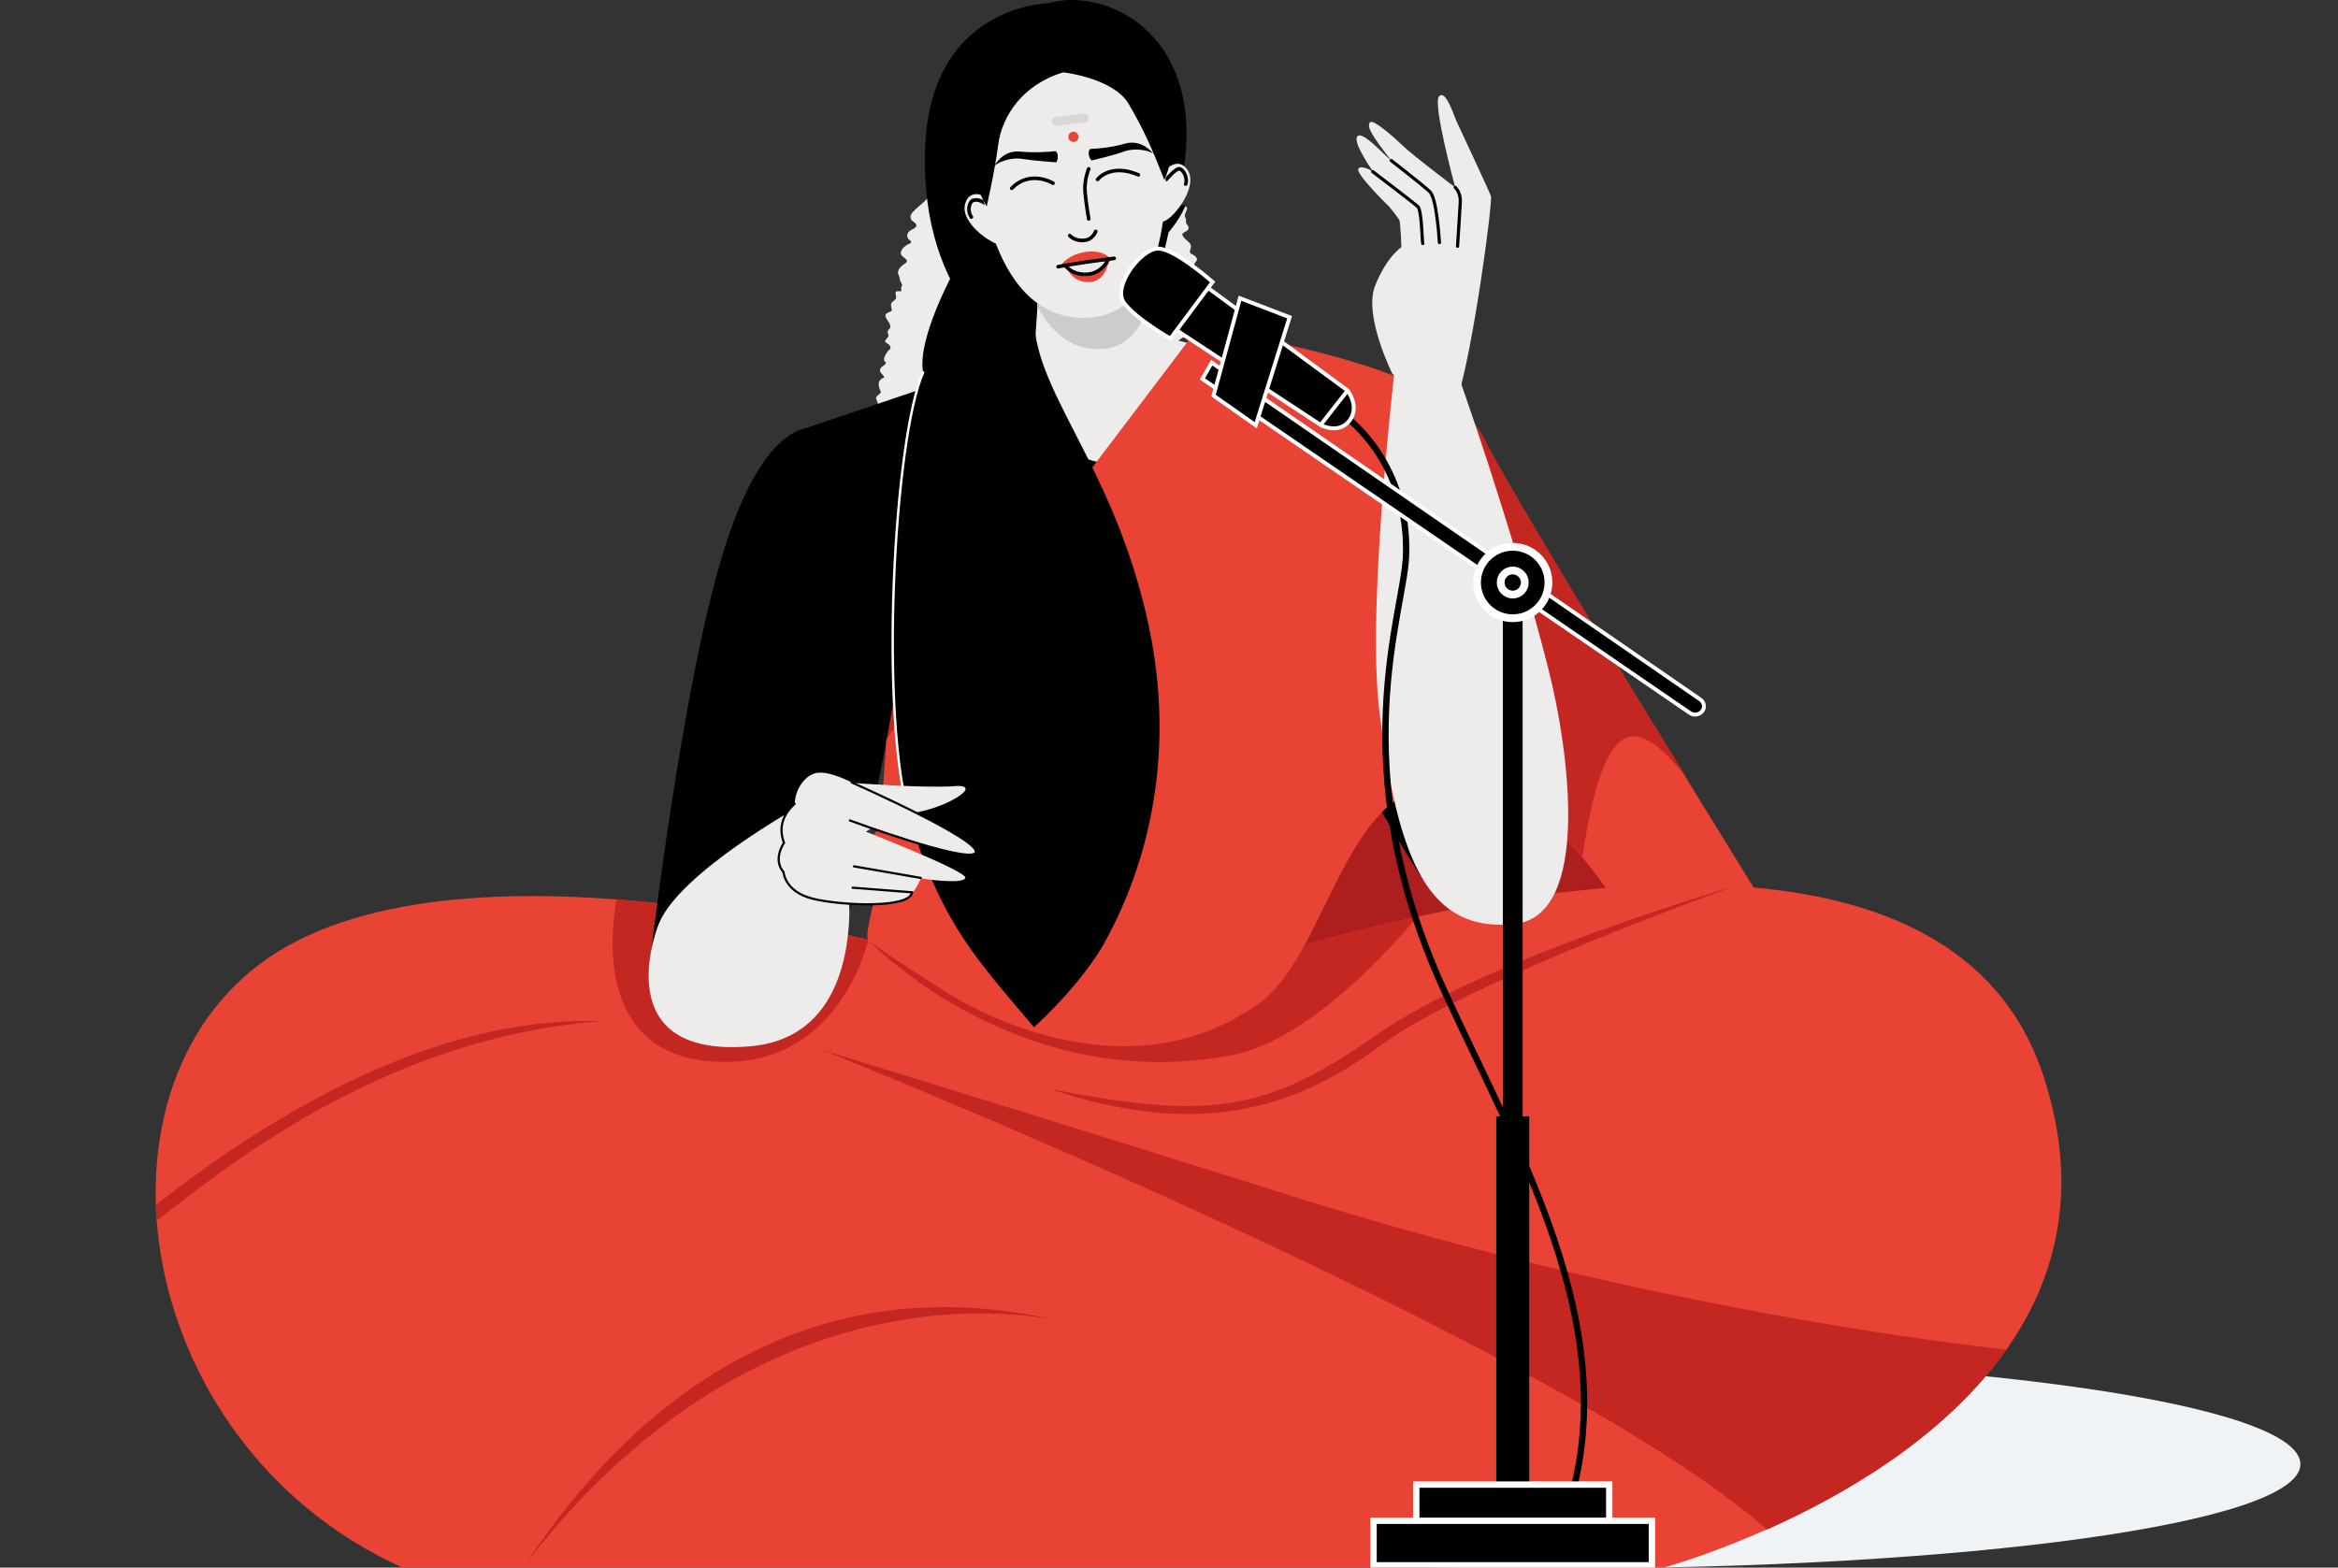 <svg width="504" height="338" viewBox="0 0 504 338" fill="none" xmlns="http://www.w3.org/2000/svg">
<rect x="0" y="0" width="504" height="338" fill="#333333" stroke="none"/>
<g clip-path="url(#clip0_74_9761)">
<path d="M206.1 38.8C206 38 202.9 39 202.5 39.3C201.4 40 201 41.1 200.3 42.2C199.6 43.4 198.4 44.1 197.4 45.1C196.9 45.6 196.1 46.2 196.3 47C196.4 47.7 197.2 47.8 197.5 48.4C197.8 49.1 196.6 49.4 196.1 49.8C195.5 50.3 195.4 50.9 195.8 51.5C195.9 51.7 196.4 51.9 196.4 52.1C196.5 52.5 195.8 52.6 195.5 52.8C194.9 53.2 194.1 53.9 194.2 54.7C194.3 55.4 195.5 55.7 195.5 56.3C195.5 56.7 194.6 57.1 194.3 57.4C194 57.7 193.7 58.1 193.6 58.5C193.5 59 193.8 59.4 193.9 59.8C194 60.1 193.9 60.3 194.1 60.6C194.2 60.9 194.5 61.3 194.5 61.6C194 61.8 194.5 62.5 194.2 62.8C194.1 62.9 193.6 62.7 193.4 62.8C193 62.9 193 63 193.1 63.5C193.2 64.3 193.3 64.4 192.6 64.9C192.1 65.3 192 65.5 192.1 66.1C192.2 66.8 192.5 66.9 191.9 67.2C191.5 67.4 191 67.5 190.9 67.9C190.7 68.6 191.8 69.4 191.9 70.2C192.1 70.8 191.6 70.9 191.4 71.3C191.2 71.8 191.6 72 191.5 72.5C191.4 72.9 190.8 73.2 190.8 73.6C190.9 74 191.6 74.1 191.8 74.5C192.2 75.2 191.8 75.3 191.4 75.7C191 76.2 190 77.8 191 78.1C190.9 78.9 189.7 79 189.7 79.8C189.7 80.6 190.7 80.9 190.6 81.5C190.6 81.2 189.7 81.9 189.6 82.1C189.3 82.6 189.4 83.3 189.6 83.8C189.9 84.7 190.1 84.5 189.4 85.1C188.5 85.8 188.9 85.9 189.2 86.8C189.4 87.5 189.2 87.1 189.1 87.7C189 88.1 189.1 88.4 189.1 88.8C189.1 89.6 188.8 89.5 188.3 89.9C187.5 90.6 188.3 91 188.7 91.6C189.3 92.9 187.4 92.3 186.8 93.1C186.3 93.6 186.7 94.1 186.9 94.6C187.4 95.6 186.6 95.3 185.7 95.7C185.3 95.9 184.5 96.5 185.4 96.9C184.7 97.2 184.4 98.4 184.5 99.1C185.1 99.1 186.1 99.2 186.1 99.8C186.2 100.8 184.3 101 185.4 102C185.6 102.2 186.1 102.1 186.1 102.5C186.2 102.9 185.5 103.2 185.4 103.5C185.2 104.1 185.6 104.2 186 104.6C186.6 105.1 186.4 105.1 186.7 105.9C187.1 107.3 188.3 107.8 189.3 108.5C190.4 109.3 191.3 110.5 192.5 111.5C195 113.6 199.7 115.8 202.7 116.1C207 116.6 211.3 112.8 215.8 112.9C219 112.9 221.3 113.5 224.3 111.7C226.4 110.5 228.6 109 230.9 107.9C235.3 105.7 240 106.5 244.4 104.8C247 103.8 249.2 102 251.2 100.1C252.4 99 254.3 98.6 254.8 96.8C255.7 93.6 252.8 90.4 253.5 87.2C254.2 84.3 256.9 84.1 256 80.6C255.7 79.4 254.2 76.7 253.2 76.2C253.2 75.2 253.4 74.2 254.1 73.4C254.4 73.1 254.8 72.9 255.1 72.7C255.6 72.4 255.6 72.3 255.8 71.7C256.1 71.1 256.3 70.9 257 70.7C257.9 70.4 258.1 70.3 257.6 69.5C257.4 69.2 256.9 68.6 257 68.3C257.1 68 257.6 68 257.7 67.8C257.9 67.3 257 66.9 257.1 66.4C257.2 66 258.1 65.9 258.2 65.5C258.4 65.1 257.8 64.4 257.6 64C257.3 63.5 256.7 62.8 256.8 62.1C256.9 61.5 257.5 61.6 257.8 61.4C257.4 61.2 256.7 60.9 256.9 60.4C257 60.1 257.6 60 257.9 59.8C258.2 59.4 258.5 58.6 258.4 58.1C258 57.9 257.7 57.5 257.4 57.2C257.5 56.3 258.5 56.3 257.8 55.4C257.1 54.6 256.2 54.9 256.6 53.8C257.1 52.5 256.2 52.3 255.3 51.3C253.9 49.8 256.5 50.3 256.2 48.9C256.1 48.6 255.8 48.4 255.7 48.1C255.6 47.9 255.7 47.7 255.7 47.5C255.5 46.6 255.2 46.6 255.6 45.8C256.5 44.1 255.1 44.4 253.8 44.3C253.8 43.7 254 42.6 253.8 42.1C253.5 41.5 252.6 41.6 252.1 41.5C251.2 41.4 251.4 41.1 251.4 40.3C251.4 39.8 251.4 39.2 251.4 38.7C250.6 38.6 249.8 38.7 249 38.7C248.6 38.7 247.8 38.8 247.5 38.5C247.2 38.2 247.4 37.6 247.2 37.3C246.7 36.3 245.4 36.3 244.4 36C243.4 35.7 242.4 35.4 241.3 35.2C240.2 35 239.3 34.3 238.4 33.8C234.6 31.8 230.1 30.1 225.7 31C224.6 31.2 223.5 31.7 222.5 32.3C217.9 35.2 216.8 35.3 211.4 34.3C207.3 33.3 205.7 34.9 206.1 38.8Z" fill="#EDECEB"/>
<path d="M247.4 67C247.4 67 249.1 63.2 251.9 50.1C253.6 48.1 254.8 46.1 255.6 44.3C255.2 44.2 254.6 44.2 254 44.2C254 43.6 254.2 42.5 254 42C253.7 41.4 252.8 41.5 252.3 41.4C251.4 41.3 251.6 41 251.6 40.2C251.6 39.7 251.6 39.1 251.6 38.6C250.8 38.5 250 38.6 249.2 38.6C248.8 38.6 248 38.7 247.7 38.4C247.4 38.1 247.6 37.5 247.4 37.2C247.1 36.6 246.5 36.4 245.8 36.2L238.8 68L247.4 67Z" fill="black"/>
<path d="M226 0.7C226 0.7 200.3 1 199.4 32.4C198.5 63.8 216.7 80 236.2 83.6C255.7 87.2 236.4 49.3 236.4 49.3C236.4 49.3 253.2 53 255.4 34.7C258.8 6.6 237.9 -2.8 226 0.7Z" fill="black"/>
<path d="M361 194C361 194 348.6 225 331.8 229.9C315 234.8 252.6 234.8 253 213.5C253.4 192.2 271.6 148 304.4 150.2C337.2 152.4 366.3 179.9 361 194Z" fill="#AD1E1E"/>
<path d="M224 60.9L223 75.6L172.4 93.4C172.4 93.4 220 128.6 242.8 120.9C265.6 113.2 293.3 83.2 293.3 83.2L252.2 73L244.2 56.6L224 60.9Z" fill="#EDECEB"/>
<path d="M247.4 63.1L244.7 57.6L223.9 62L223.6 66C225.1 68.9 229.4 76 237.9 75.2C244.4 74.7 247.6 68.3 247.4 63.1Z" fill="#CCCCCC"/>
<path d="M218.7 77.1C218.7 77.1 222.5 101.3 242.1 99.9C261.5 98.5 258.9 74.4 258.9 74.4C258.9 74.4 292 81.9 298.7 84.6C303.8 94.3 296.3 135.5 296.3 135.5L277.9 212.5L208.3 215.2L171.7 93L218.7 77.1Z" fill="black"/>
<path d="M188.4 149.1L192.6 163.1L205.2 160.9L190.3 128.6L188.4 149.1Z" fill="#C42622"/>
<path d="M495.9 315.7C495.9 328.5 424 338.2 335.3 338.2C246.6 338.2 174.7 328.5 174.7 315.7C174.7 302.9 246.6 292.5 335.3 292.5C424 292.5 495.9 302.8 495.9 315.7Z" fill="#F0F3F6"/>
<path d="M202.9 206.7C202.9 206.7 108.1 178.3 62.1 203.9C16.1 229.5 26.6 311 87 338.1C176 338.1 358.3 338.1 358.3 338.1C358.3 338.1 466.1 309.1 440.4 231.7C415.1 155.5 264.1 209 264.1 209L202.9 206.7Z" fill="#E94335"/>
<path d="M152.7 228.8C179.4 231.3 186.4 205.8 187.2 202.6C174 199.5 154 195.5 132.9 193.9C131.4 202.4 129.2 226.6 152.7 228.8Z" fill="#C42622"/>
<path d="M264.1 209L209.4 206.9C208.5 207.5 206.5 207.3 203.9 206.7H202.9C202.9 206.7 197.1 204.9 187.6 202.7C187.5 202.7 187.5 202.8 187.4 202.9C187.4 202.9 219.3 236.4 265.6 227.5C280.3 224.7 296.4 208.5 305.5 197.7C281.5 202.8 264.1 209 264.1 209Z" fill="#C42622"/>
<path d="M175.6 92.3C175.6 92.3 165.1 89.5 156 118.8C146.9 148.1 140 208.2 140 208.2C140 208.2 161.5 233 178.4 215.2C185.5 188.2 195.7 143.9 196.4 119C196.9 97 182.8 93.8 175.6 92.3Z" fill="black"/>
<path d="M250.2 37.8C250.2 37.8 253.4 33.2 255.9 36.5C258.7 40.2 252.4 48 250.4 47.8" fill="#EDECEB"/>
<path d="M251.4 38.7C251.4 38.7 253.3 36.5 254.1 36.4C254.9 36.3 256.1 38.1 255.6 39.7" stroke="black" stroke-width="0.775" stroke-miterlimit="10" stroke-linecap="round" stroke-linejoin="round"/>
<path d="M213.9 43.2C213.9 43.2 209.4 39.8 208.1 43.8C206.6 48.2 215 53.7 216.8 52.9" fill="#EDECEB"/>
<path d="M213.1 44.5C213.1 44.5 211.5 42.7 209.8 43.2C209 43.4 208.4 45.4 209.4 46.8" stroke="black" stroke-width="0.775" stroke-miterlimit="10" stroke-linecap="round" stroke-linejoin="round"/>
<path d="M210.7 33C210.7 33 212 69.7 234.7 68.5C253.9 67.5 252.7 33.1 249.3 23.5C247.6 18.8 244.2 10.2 229.5 11C220.4 11.5 208.5 19.5 210.7 33Z" fill="#EDECEB"/>
<path d="M233.9 26.4L227.8 27.1C227.3 27.2 226.9 26.8 226.8 26.3V26.2C226.7 25.7 227.1 25.3 227.6 25.2L233.7 24.5C234.2 24.4 234.6 24.8 234.7 25.3V25.4C234.7 25.9 234.4 26.4 233.9 26.4Z" fill="#D8D8D8"/>
<path d="M234.7 36.4C234.7 36.4 233.7 38.8 233.9 41.3C234.1 43.8 234.7 47.2 234.7 47.2" stroke="black" stroke-width="0.775" stroke-miterlimit="10" stroke-linecap="round" stroke-linejoin="round"/>
<path d="M230.6 50.8C230.6 50.8 231.7 52.1 233.9 51.8C235.6 51.6 236.2 49.9 236.2 49.9" stroke="black" stroke-width="0.775" stroke-miterlimit="10" stroke-linecap="round" stroke-linejoin="round"/>
<path d="M236.6 38.7C236.6 38.7 239.3 35.1 245.4 37.7" stroke="black" stroke-width="0.775" stroke-miterlimit="10" stroke-linecap="round" stroke-linejoin="round"/>
<path d="M227 39.5C227 39.5 222.1 36.5 218.1 40.6" stroke="black" stroke-width="0.775" stroke-miterlimit="10" stroke-linecap="round" stroke-linejoin="round"/>
<path d="M228.7 57.2C228.7 57.2 230.2 54.8 234.2 54.3C238.1 53.8 239.3 55.8 239.3 55.8C239.3 55.8 236.3 56.3 234.3 56.6C232.3 56.9 228.7 57.2 228.7 57.2Z" fill="#E94335"/>
<path d="M228.1 57.5C228.1 57.5 232.8 56.6 240.2 55.7" stroke="black" stroke-width="0.775" stroke-miterlimit="10" stroke-linecap="round" stroke-linejoin="round"/>
<path d="M239.1 55.9C239.1 55.9 237.7 58.8 234.8 59.2C231.3 59.6 229.8 57.4 229.8 57.4C229.8 57.4 231 61.2 235.2 60.8C238.6 60.4 239.1 55.9 239.1 55.9Z" fill="#E94335"/>
<path d="M229.7 57.3C229.7 57.3 231.2 59.5 234.7 59.1C237.7 58.8 239 55.8 239 55.8" stroke="black" stroke-width="0.775" stroke-miterlimit="10" stroke-linecap="round" stroke-linejoin="round"/>
<path d="M231.4 30.6C232.008 30.6 232.5 30.108 232.5 29.5C232.5 28.892 232.008 28.4 231.4 28.4C230.793 28.4 230.3 28.892 230.3 29.5C230.3 30.108 230.793 30.6 231.4 30.6Z" fill="#E94335"/>
<path d="M235.3 34.6C235.3 34.6 239.7 33.6 242.2 32.7C244.6 31.8 247.5 32.4 248.6 33.1C247.6 31.9 245.4 30.1 242.4 31C239.4 31.9 235.9 32.1 235.2 32.1C234.5 32.1 234.5 33.8 235.3 34.6Z" fill="black"/>
<path d="M227.7 35C227.7 35 223.2 34.7 220.6 34.3C218 33.8 215.3 34.9 214.3 35.8C215.1 34.5 216.9 32.3 220.1 32.7C223.2 33 226.7 32.7 227.4 32.6C228 32.5 228.3 34.1 227.7 35Z" fill="black"/>
<path d="M306.8 189.7C286.7 158.9 280.2 136.6 279.5 111.7C278.9 89.7 290.2 85.7 297.5 84.3C297.5 84.3 310.8 82.2 319.9 111.5C329 140.8 337.7 171.6 337.7 171.6" fill="black"/>
<path d="M258.2 70.8C258.2 70.8 311.6 77.9 319.7 94.2C327.8 110.5 386.4 204.9 386.4 204.9L351.9 200.9C351.9 200.9 333.7 164.4 308.7 169C289.1 172.7 285.6 206.3 271.2 216.5C239.7 238.7 202.8 213.2 202.8 213.2C202.8 213.2 187.9 203.7 187.1 202.6C186.3 201.4 189.3 191 189.3 191C189.3 191 186.6 185.4 186.8 183C187 180.7 189.8 179.6 190 175.6C190.2 171.6 191.1 159.3 191.1 159.3L258.2 70.8Z" fill="#E94335"/>
<path d="M205.6 58.6C205.6 58.6 197.6 73.2 199 80.3C192.8 94 189.3 154.7 196.3 177.2C203.3 199.7 211 207.3 222.9 221.5C229.7 215.2 235 208.7 237.9 203.6C245.3 190.4 254.9 165.3 247 132.1C239.1 98.9 222.4 83.9 222.9 67.5C214.4 59 205.6 58.6 205.6 58.6Z" fill="black"/>
<path d="M199 80.3C192.8 94 189.3 154.7 196.3 177.2" stroke="white" stroke-width="0.523" stroke-miterlimit="10" stroke-linecap="round"/>
<path d="M319.7 94.2C317.8 90.3 313.2 87 307.5 84.1L311.9 158.2C311.9 158.2 313.8 163 316.8 168.9C326.6 170.4 335 177.6 341.1 184.8C346 152.4 353.1 154.7 363.6 167.7C346.1 139.4 324.4 103.6 319.7 94.2Z" fill="#C42622"/>
<path d="M300.2 80.7C300.2 80.7 293.9 68.1 296.4 61.7C298.9 55.3 302.1 53.3 302.1 53.3C302.1 53.3 301.9 48.2 301.7 47.6C301.5 47 299.5 44.6 299.5 44.6C299.5 44.6 292.2 37.5 292.8 36.4C293.4 35.4 296 37 296 37C296 37 291.5 30.7 292.6 29.4C293.7 28.1 298.2 33.3 299.9 34.6C295.3 28.7 294.7 27.3 295.3 26.4C295.9 25.5 300.4 29.5 302.6 31.6C304.8 33.7 313.7 40.4 313.7 40.4C313.7 40.4 308.8 22.4 310.2 20.8C311.6 19.1 313.4 24.9 314 26.2C314.6 27.5 321 41.1 321.4 42.3C321.8 43.5 317.6 75.5 314 86.5" fill="#EDECEB"/>
<path d="M313.7 40.4C313.7 40.4 314.9 41.5 314.8 43.5C314.7 45.5 314.2 53.1 314.2 53.1" stroke="black" stroke-width="0.688" stroke-miterlimit="10" stroke-linecap="round" stroke-linejoin="round"/>
<path d="M299.9 34.6C299.9 34.6 306.7 39.9 308.2 41.3C309.7 42.7 310.2 51.1 310.3 52.3" stroke="black" stroke-width="0.688" stroke-miterlimit="10" stroke-linecap="round" stroke-linejoin="round"/>
<path d="M295.9 37C295.9 37 304.7 43.7 305.6 44.5C306.5 45.3 306.5 51.4 306.7 52.5" stroke="black" stroke-width="0.688" stroke-miterlimit="10" stroke-linecap="round" stroke-linejoin="round"/>
<path d="M314.3 80.8C314.3 80.8 325.9 113.2 333.7 143.9C338.5 162.7 342.8 197.4 326.6 199.2C307.9 201.3 301.4 185.5 297.4 153.8C294.3 129.7 301.5 72.4 301.5 72.4C301.5 72.4 309.2 71.4 314.3 80.8Z" fill="#EDECEB"/>
<path d="M182.8 190.2C182.8 190.2 187.3 223.4 161.7 225.6C132.4 228.1 140.4 203 142.1 199C146.7 188 172.4 173.8 172.4 173.8C172.4 173.8 182.3 177.6 182.8 190.2Z" fill="#EDECEB"/>
<path d="M183.7 168.8C183.7 168.8 199.4 170 205.8 169.5C212.3 169 204.1 174.4 196.1 175.4C188.1 176.4 184.2 181.9 184.2 181.9C184.2 181.9 172.9 182.3 173.1 176.5C173.1 170.7 179.7 166.4 183.7 168.8Z" fill="#EDECEB"/>
<path d="M183.6 168.7C183.6 168.7 212.1 181.3 210.3 183.9C208.7 186.3 183.2 176.9 183.2 176.9L183.3 178C183.3 178 208.7 187.8 208.1 189.3C207.5 190.8 198.5 189.4 198.5 189.4C198.5 189.4 197.5 191.8 196.6 192.5C196.2 196 181.5 195.4 175.3 193.9C169.1 192.4 168.9 188.1 168.9 188.1C168.9 188.1 166.5 185.9 169 181.8C167.6 178.1 169.2 175.3 171.3 173.4C171.4 169.8 174 166.6 176.6 166.6C179.2 166.4 183.6 168.7 183.6 168.7Z" fill="#EDECEB"/>
<path d="M196.6 192.4C196.2 195.9 181.5 195.3 175.3 193.8C169.1 192.3 168.9 188 168.9 188C168.9 188 166.5 185.8 169 181.7C167.6 178 169.2 175.2 171.3 173.3" stroke="black" stroke-width="0.475" stroke-miterlimit="10" stroke-linecap="round" stroke-linejoin="round"/>
<path d="M183.6 168.7C183.6 168.7 212.1 181.3 210.3 183.9C208.7 186.3 183.2 176.9 183.2 176.9" stroke="black" stroke-width="0.475" stroke-miterlimit="10" stroke-linecap="round" stroke-linejoin="round"/>
<path d="M198.5 189.3L184.1 186.8" stroke="black" stroke-width="0.475" stroke-miterlimit="10" stroke-linecap="round" stroke-linejoin="round"/>
<path d="M196.6 192.4L183.8 191.4" stroke="black" stroke-width="0.475" stroke-miterlimit="10" stroke-linecap="round" stroke-linejoin="round"/>
<path d="M229.1 285C229.1 285 166.7 268.2 113.6 336.8C142.8 293 182.6 273.7 229.1 285Z" fill="#C42622"/>
<path d="M177.3 226.4C177.3 226.4 335.3 289.5 380.9 329.8C397.5 322.4 419.2 309.9 432.5 291C407.5 288.2 347 279.5 278.2 257.8C225.6 241.2 177.3 226.4 177.3 226.4Z" fill="#C42622"/>
<path d="M33.6 259.8C33.6 260.9 33.7 262 33.8 263.2C50 250.5 83.9 223.6 129.5 220.2C109.4 219.5 77.4 225.5 33.6 259.8Z" fill="#C42622"/>
<path d="M373.9 191.1C373.9 191.1 316.1 211.6 297.5 225.5C278.9 239.4 257.7 245.4 226.4 234.8C260.3 241.4 272.7 240 296.5 223.3C320.2 206.6 373.9 191.1 373.9 191.1Z" fill="#C42622"/>
<path d="M229.2 15.6C229.2 15.6 240 16.8 243.3 22.4C246.6 28 248.5 32.4 251 38.8C255.3 29.3 251.7 10.8 244.1 7.8C236.5 4.8 228 6.6 218.7 10.5C209.4 14.4 208.6 19.1 208.1 27.6C207.6 36.1 212.7 44.5 212.7 44.5C212.7 44.5 214.4 37.2 215.2 31.1C216 25 220.5 18.2 229.2 15.6Z" fill="black"/>
<path d="M290.4 90.1C290.4 90.1 303.8 99.9 303.1 119.8C302.7 132 289.3 165.2 311.1 213.1C327.7 249.6 352.8 290.1 335.8 331.4" stroke="black" stroke-width="1.365" stroke-miterlimit="10"/>
<path d="M261.2 78.2L366.5 150.8C367.4 151.4 367.6 152.6 366.9 153.4C366.3 154.1 365.2 154.3 364.4 153.8L259.2 81.7L261.2 78.2Z" fill="black" stroke="white" stroke-width="0.84" stroke-miterlimit="10"/>
<path d="M326.1 128.2V332.1" stroke="black" stroke-width="4.265" stroke-miterlimit="10"/>
<path d="M326.1 240.7V332.1" stroke="black" stroke-width="7.109" stroke-miterlimit="10"/>
<path d="M326.1 133.3C330.353 133.3 333.8 129.853 333.8 125.6C333.8 121.347 330.353 117.9 326.1 117.9C321.848 117.9 318.4 121.347 318.4 125.6C318.4 129.853 321.848 133.3 326.1 133.3Z" fill="black" stroke="white" stroke-width="1.679" stroke-miterlimit="10"/>
<path d="M326.1 128.2C327.536 128.2 328.7 127.036 328.7 125.6C328.7 124.164 327.536 123 326.1 123C324.664 123 323.5 124.164 323.5 125.6C323.5 127.036 324.664 128.2 326.1 128.2Z" fill="black" stroke="white" stroke-width="1.679" stroke-miterlimit="10"/>
<path d="M346.9 320.1H305.3V329.7H346.9V320.1Z" fill="black" stroke="white" stroke-width="1.365" stroke-miterlimit="10"/>
<path d="M356.1 327.9H296.1V337.5H356.1V327.9Z" fill="black" stroke="white" stroke-width="1.365" stroke-miterlimit="10"/>
<path d="M258.4 60.6L290.5 84.2C290.5 84.2 293.2 87.7 290.9 90.7C288.6 93.7 284.8 91.7 284.8 91.7L251.5 69.8L258.4 60.6Z" fill="black" stroke="white" stroke-width="0.84" stroke-miterlimit="10"/>
<path d="M261.4 60.8L252.3 73C252.3 73 244.9 68.8 242.3 65.3C239.7 61.7 246.1 53.4 249.8 53.6C253.5 53.8 261.4 60.8 261.4 60.8Z" fill="black" stroke="white" stroke-width="0.84" stroke-miterlimit="10"/>
<path d="M290.5 84.2L284.7 91.6" stroke="white" stroke-width="0.84" stroke-miterlimit="10"/>
<path d="M267.3 64.3L261.6 85.3L270.7 91.7L278 68.4L267.3 64.3Z" fill="black" stroke="white" stroke-width="0.84" stroke-miterlimit="10"/>
</g>
<defs>
<clipPath id="clip0_74_9761">
<rect width="504" height="338" fill="white"/>
</clipPath>
</defs>
</svg>
